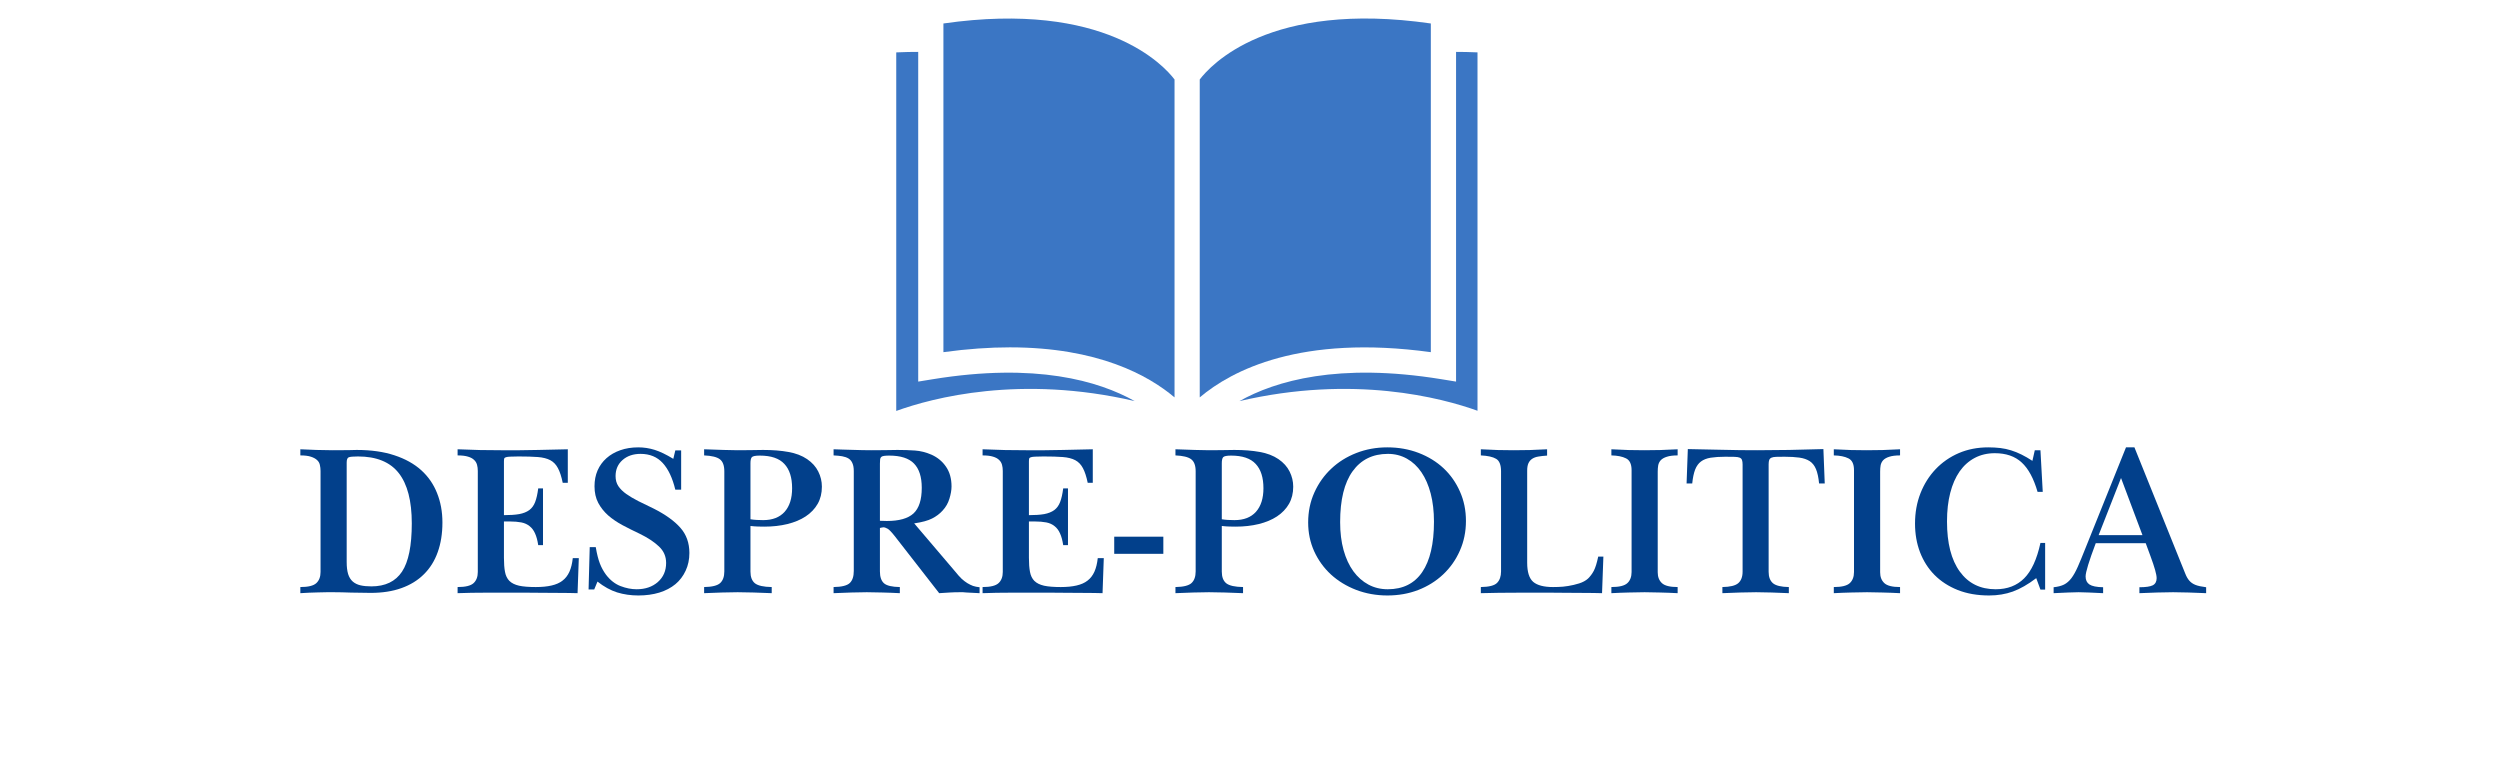 <svg xmlns="http://www.w3.org/2000/svg" xmlns:xlink="http://www.w3.org/1999/xlink" width="544" viewBox="0 0 408 124.5" height="166" preserveAspectRatio="xMidYMid meet"><defs><g></g><clipPath id="be7ca991d6"><path d="M 146.258 8 L 186 8 L 186 67.23 L 146.258 67.23 Z M 146.258 8 " clip-rule="nonzero"></path></clipPath><clipPath id="ff07111828"><path d="M 202 8 L 241.129 8 L 241.129 67.23 L 202 67.23 Z M 202 8 " clip-rule="nonzero"></path></clipPath></defs><g clip-path="url(#be7ca991d6)"><path fill="#3b76c4" d="M 146.266 67.066 C 152.203 64.918 166.555 61.121 185.18 65.457 C 179.293 62.156 169.035 59.152 152.242 61.887 L 149.852 62.277 L 149.852 8.469 C 148.887 8.461 147.609 8.492 146.266 8.551 L 146.266 67.066 " fill-opacity="1" fill-rule="nonzero"></path></g><path fill="#3b76c4" d="M 191.684 64.855 L 191.684 12.973 C 189.996 10.738 180.359 0.047 153.965 3.832 L 153.965 57.473 C 157.918 56.93 161.531 56.688 164.816 56.688 C 179.195 56.688 187.434 61.258 191.684 64.855 " fill-opacity="1" fill-rule="nonzero"></path><g clip-path="url(#ff07111828)"><path fill="#3b76c4" d="M 241.215 67.066 L 241.215 8.551 C 239.871 8.492 238.59 8.465 237.629 8.469 L 237.629 62.277 L 235.238 61.887 C 218.418 59.145 208.156 62.156 202.277 65.461 C 220.906 61.117 235.273 64.918 241.215 67.066 " fill-opacity="1" fill-rule="nonzero"></path></g><path fill="#3b76c4" d="M 233.512 57.473 L 233.512 3.832 C 207.105 0.031 197.508 10.715 195.797 12.973 L 195.797 64.855 C 201.023 60.438 212.27 54.559 233.512 57.473 " fill-opacity="1" fill-rule="nonzero"></path><g fill="#02408b" fill-opacity="1"><g transform="translate(48.063, 96.728)"><g><path d="M 0.953 -23.406 C 1.828 -23.375 2.703 -23.336 3.578 -23.297 C 4.453 -23.266 5.328 -23.25 6.203 -23.25 C 7.359 -23.25 8.242 -23.254 8.859 -23.266 C 9.473 -23.285 9.898 -23.297 10.141 -23.297 C 12.504 -23.297 14.562 -23.004 16.312 -22.422 C 18.062 -21.848 19.516 -21.039 20.672 -20 C 21.828 -18.957 22.691 -17.707 23.266 -16.25 C 23.848 -14.801 24.141 -13.203 24.141 -11.453 C 24.141 -9.648 23.883 -8.039 23.375 -6.625 C 22.875 -5.207 22.125 -4.004 21.125 -3.016 C 20.133 -2.023 18.91 -1.27 17.453 -0.75 C 16.004 -0.227 14.332 0.031 12.438 0.031 C 11.375 0.031 10.305 0.016 9.234 -0.016 C 8.16 -0.055 7.223 -0.078 6.422 -0.078 C 6.086 -0.078 5.703 -0.078 5.266 -0.078 C 4.828 -0.078 4.359 -0.066 3.859 -0.047 C 3.367 -0.035 2.875 -0.02 2.375 0 C 1.875 0.02 1.398 0.047 0.953 0.078 L 0.953 -0.922 C 2.234 -0.922 3.102 -1.133 3.562 -1.562 C 4.02 -1.988 4.25 -2.594 4.25 -3.375 L 4.25 -19.859 C 4.25 -20.211 4.211 -20.539 4.141 -20.844 C 4.078 -21.156 3.926 -21.422 3.688 -21.641 C 3.445 -21.867 3.113 -22.051 2.688 -22.188 C 2.27 -22.332 1.691 -22.406 0.953 -22.406 Z M 8.516 -5 C 8.516 -4.219 8.594 -3.566 8.75 -3.047 C 8.914 -2.523 9.172 -2.113 9.516 -1.812 C 9.859 -1.52 10.273 -1.316 10.766 -1.203 C 11.266 -1.086 11.859 -1.031 12.547 -1.031 C 14.816 -1.031 16.484 -1.832 17.547 -3.438 C 18.609 -5.039 19.141 -7.664 19.141 -11.312 C 19.141 -14.977 18.43 -17.711 17.016 -19.516 C 15.598 -21.328 13.379 -22.234 10.359 -22.234 C 9.578 -22.234 9.07 -22.188 8.844 -22.094 C 8.625 -22 8.516 -21.711 8.516 -21.234 Z M 8.516 -5 "></path></g></g></g><g fill="#02408b" fill-opacity="1"><g transform="translate(73.727, 96.728)"><g><path d="M 0.953 -23.406 C 2.18 -23.352 3.406 -23.312 4.625 -23.281 C 5.844 -23.258 6.984 -23.25 8.047 -23.25 C 9.086 -23.25 10.109 -23.25 11.109 -23.25 C 12.117 -23.25 13.117 -23.266 14.109 -23.297 L 18.938 -23.406 L 18.938 -17.938 L 18.109 -17.938 C 17.898 -18.957 17.641 -19.754 17.328 -20.328 C 17.023 -20.91 16.609 -21.344 16.078 -21.625 C 15.547 -21.906 14.863 -22.078 14.031 -22.141 C 13.207 -22.203 12.16 -22.234 10.891 -22.234 C 10.316 -22.234 9.867 -22.223 9.547 -22.203 C 9.234 -22.191 9 -22.16 8.844 -22.109 C 8.688 -22.066 8.594 -21.992 8.562 -21.891 C 8.531 -21.785 8.516 -21.625 8.516 -21.406 L 8.516 -12.656 C 9.523 -12.656 10.359 -12.711 11.016 -12.828 C 11.68 -12.953 12.227 -13.172 12.656 -13.484 C 13.082 -13.805 13.398 -14.242 13.609 -14.797 C 13.828 -15.359 13.992 -16.098 14.109 -17.016 L 14.891 -17.016 L 14.891 -7.766 L 14.109 -7.766 C 13.992 -8.547 13.82 -9.18 13.594 -9.672 C 13.375 -10.172 13.078 -10.566 12.703 -10.859 C 12.336 -11.16 11.891 -11.363 11.359 -11.469 C 10.828 -11.57 10.195 -11.625 9.469 -11.625 L 8.516 -11.625 L 8.516 -5.703 C 8.516 -4.785 8.57 -4.02 8.688 -3.406 C 8.801 -2.789 9.039 -2.297 9.406 -1.922 C 9.781 -1.555 10.305 -1.297 10.984 -1.141 C 11.672 -0.992 12.582 -0.922 13.719 -0.922 C 14.707 -0.922 15.562 -1.004 16.281 -1.172 C 17.008 -1.336 17.609 -1.602 18.078 -1.969 C 18.555 -2.332 18.93 -2.816 19.203 -3.422 C 19.473 -4.023 19.656 -4.766 19.75 -5.641 L 20.734 -5.641 L 20.531 0.078 C 20.27 0.078 19.812 0.066 19.156 0.047 C 18.508 0.035 17.789 0.031 17 0.031 C 16.207 0.031 15.41 0.023 14.609 0.016 C 13.805 0.004 13.145 0 12.625 0 L 5.172 0 C 4.535 0 3.883 0.004 3.219 0.016 C 2.562 0.023 1.805 0.047 0.953 0.078 L 0.953 -0.922 C 2.234 -0.922 3.102 -1.133 3.562 -1.562 C 4.02 -1.988 4.25 -2.594 4.25 -3.375 L 4.25 -19.859 C 4.25 -20.234 4.207 -20.57 4.125 -20.875 C 4.039 -21.188 3.879 -21.453 3.641 -21.672 C 3.41 -21.898 3.082 -22.078 2.656 -22.203 C 2.227 -22.336 1.66 -22.406 0.953 -22.406 Z M 0.953 -23.406 "></path></g></g></g><g fill="#02408b" fill-opacity="1"><g transform="translate(95.102, 96.728)"><g><path d="M 15.109 -23.219 L 16.062 -23.219 L 16.062 -16.812 L 15.109 -16.812 C 14.648 -18.719 13.969 -20.164 13.062 -21.156 C 12.156 -22.156 10.945 -22.656 9.438 -22.656 C 8.227 -22.656 7.242 -22.316 6.484 -21.641 C 5.734 -20.973 5.359 -20.102 5.359 -19.031 C 5.359 -18.395 5.508 -17.848 5.812 -17.391 C 6.125 -16.93 6.555 -16.504 7.109 -16.109 C 7.66 -15.723 8.312 -15.336 9.062 -14.953 C 9.82 -14.578 10.664 -14.164 11.594 -13.719 C 13.508 -12.75 14.957 -11.707 15.938 -10.594 C 16.914 -9.488 17.406 -8.117 17.406 -6.484 C 17.406 -5.422 17.203 -4.457 16.797 -3.594 C 16.398 -2.727 15.844 -1.992 15.125 -1.391 C 14.406 -0.797 13.531 -0.336 12.5 -0.016 C 11.469 0.297 10.328 0.453 9.078 0.453 C 7.848 0.453 6.691 0.285 5.609 -0.047 C 4.535 -0.391 3.469 -0.977 2.406 -1.812 L 1.875 -0.531 L 0.953 -0.531 L 1.141 -7.438 L 2.125 -7.438 C 2.312 -6.332 2.535 -5.441 2.797 -4.766 C 3.055 -4.098 3.391 -3.488 3.797 -2.938 C 4.484 -2.039 5.273 -1.422 6.172 -1.078 C 7.066 -0.734 7.941 -0.562 8.797 -0.562 C 10.211 -0.562 11.367 -0.957 12.266 -1.75 C 13.16 -2.539 13.609 -3.578 13.609 -4.859 C 13.609 -5.922 13.219 -6.816 12.438 -7.547 C 11.664 -8.285 10.602 -8.984 9.25 -9.641 C 8.301 -10.086 7.383 -10.547 6.5 -11.016 C 5.613 -11.492 4.832 -12.023 4.156 -12.609 C 3.488 -13.203 2.945 -13.883 2.531 -14.656 C 2.125 -15.426 1.922 -16.332 1.922 -17.375 C 1.922 -18.32 2.086 -19.18 2.422 -19.953 C 2.766 -20.734 3.25 -21.398 3.875 -21.953 C 4.508 -22.516 5.258 -22.945 6.125 -23.25 C 7 -23.562 7.984 -23.719 9.078 -23.719 C 9.973 -23.719 10.859 -23.582 11.734 -23.312 C 12.609 -23.039 13.625 -22.551 14.781 -21.844 Z M 15.109 -23.219 "></path></g></g></g><g fill="#02408b" fill-opacity="1"><g transform="translate(113.96, 96.728)"><g><path d="M 0.953 -23.406 C 2.254 -23.375 3.316 -23.336 4.141 -23.297 C 4.973 -23.266 5.734 -23.25 6.422 -23.25 C 7.098 -23.25 7.785 -23.254 8.484 -23.266 C 9.18 -23.285 9.875 -23.297 10.562 -23.297 C 12.125 -23.297 13.504 -23.188 14.703 -22.969 C 15.91 -22.758 16.93 -22.367 17.766 -21.797 C 18.586 -21.234 19.191 -20.562 19.578 -19.781 C 19.973 -19 20.172 -18.172 20.172 -17.297 C 20.172 -16.234 19.941 -15.301 19.484 -14.5 C 19.023 -13.695 18.375 -13.016 17.531 -12.453 C 16.688 -11.898 15.691 -11.484 14.547 -11.203 C 13.398 -10.922 12.145 -10.781 10.781 -10.781 C 10.5 -10.781 10.16 -10.785 9.766 -10.797 C 9.379 -10.805 8.961 -10.836 8.516 -10.891 L 8.516 -3.438 C 8.516 -2.562 8.758 -1.926 9.25 -1.531 C 9.75 -1.145 10.66 -0.941 11.984 -0.922 L 11.984 0.078 C 10.922 0.023 9.938 -0.008 9.031 -0.031 C 8.133 -0.062 7.266 -0.078 6.422 -0.078 C 5.566 -0.078 4.707 -0.062 3.844 -0.031 C 2.977 -0.008 2.016 0.023 0.953 0.078 L 0.953 -0.922 C 2.254 -0.941 3.129 -1.16 3.578 -1.578 C 4.023 -1.992 4.25 -2.625 4.25 -3.469 L 4.25 -19.812 C 4.25 -20.758 4.004 -21.414 3.516 -21.781 C 3.035 -22.145 2.18 -22.352 0.953 -22.406 Z M 8.516 -11.984 C 8.836 -11.93 9.176 -11.895 9.531 -11.875 C 9.883 -11.852 10.238 -11.844 10.594 -11.844 C 12.113 -11.844 13.281 -12.297 14.094 -13.203 C 14.906 -14.117 15.312 -15.398 15.312 -17.047 C 15.312 -18.797 14.891 -20.117 14.047 -21.016 C 13.211 -21.922 11.875 -22.375 10.031 -22.375 C 9.32 -22.375 8.891 -22.285 8.734 -22.109 C 8.586 -21.93 8.516 -21.602 8.516 -21.125 Z M 8.516 -11.984 "></path></g></g></g><g fill="#02408b" fill-opacity="1"><g transform="translate(135.087, 96.728)"><g><path d="M 0.953 -23.406 C 1.336 -23.406 1.797 -23.391 2.328 -23.359 C 2.859 -23.336 3.406 -23.32 3.969 -23.312 C 4.539 -23.301 5.109 -23.285 5.672 -23.266 C 6.234 -23.254 6.727 -23.25 7.156 -23.25 C 7.844 -23.25 8.57 -23.254 9.344 -23.266 C 10.113 -23.285 10.789 -23.297 11.375 -23.297 C 12.375 -23.297 13.328 -23.266 14.234 -23.203 C 15.141 -23.141 16.047 -22.91 16.953 -22.516 C 17.941 -22.066 18.727 -21.41 19.312 -20.547 C 19.906 -19.68 20.203 -18.613 20.203 -17.344 C 20.203 -16.75 20.086 -16.082 19.859 -15.344 C 19.641 -14.613 19.27 -13.969 18.75 -13.406 C 18.281 -12.883 17.707 -12.453 17.031 -12.109 C 16.363 -11.766 15.391 -11.5 14.109 -11.312 L 20.812 -3.438 C 21.188 -2.969 21.531 -2.582 21.844 -2.281 C 22.164 -1.988 22.477 -1.75 22.781 -1.562 C 23.094 -1.375 23.398 -1.223 23.703 -1.109 C 24.016 -1.004 24.375 -0.93 24.781 -0.891 L 24.781 0.078 L 22.656 -0.031 C 22.469 -0.062 22.273 -0.078 22.078 -0.078 C 21.891 -0.078 21.703 -0.078 21.516 -0.078 C 20.953 -0.078 20.414 -0.062 19.906 -0.031 C 19.395 -0.008 18.82 0.023 18.188 0.078 L 10.922 -9.25 C 10.398 -9.914 10.008 -10.316 9.75 -10.453 C 9.488 -10.598 9.266 -10.672 9.078 -10.672 C 9.004 -10.672 8.906 -10.656 8.781 -10.625 C 8.664 -10.602 8.578 -10.582 8.516 -10.562 L 8.516 -3.469 C 8.516 -2.57 8.738 -1.926 9.188 -1.531 C 9.633 -1.145 10.492 -0.941 11.766 -0.922 L 11.766 0.078 C 10.754 0.023 9.812 -0.008 8.938 -0.031 C 8.062 -0.062 7.207 -0.078 6.375 -0.078 C 5.551 -0.078 4.707 -0.062 3.844 -0.031 C 2.977 -0.008 2.016 0.023 0.953 0.078 L 0.953 -0.922 C 2.273 -0.941 3.156 -1.16 3.594 -1.578 C 4.031 -1.992 4.25 -2.648 4.25 -3.547 L 4.25 -19.859 C 4.25 -20.379 4.176 -20.801 4.031 -21.125 C 3.895 -21.457 3.688 -21.711 3.406 -21.891 C 3.125 -22.066 2.773 -22.191 2.359 -22.266 C 1.941 -22.336 1.473 -22.383 0.953 -22.406 Z M 8.516 -11.734 C 8.703 -11.734 8.891 -11.727 9.078 -11.719 C 9.266 -11.707 9.453 -11.703 9.641 -11.703 C 11.648 -11.703 13.102 -12.113 14 -12.938 C 14.895 -13.77 15.344 -15.164 15.344 -17.125 C 15.344 -18.895 14.922 -20.211 14.078 -21.078 C 13.242 -21.941 11.895 -22.375 10.031 -22.375 C 9.676 -22.375 9.398 -22.359 9.203 -22.328 C 9.004 -22.305 8.848 -22.25 8.734 -22.156 C 8.629 -22.062 8.566 -21.926 8.547 -21.75 C 8.523 -21.57 8.516 -21.344 8.516 -21.062 Z M 8.516 -11.734 "></path></g></g></g><g fill="#02408b" fill-opacity="1"><g transform="translate(159.404, 96.728)"><g><path d="M 0.953 -23.406 C 2.18 -23.352 3.406 -23.312 4.625 -23.281 C 5.844 -23.258 6.984 -23.25 8.047 -23.25 C 9.086 -23.25 10.109 -23.25 11.109 -23.25 C 12.117 -23.25 13.117 -23.266 14.109 -23.297 L 18.938 -23.406 L 18.938 -17.938 L 18.109 -17.938 C 17.898 -18.957 17.641 -19.754 17.328 -20.328 C 17.023 -20.91 16.609 -21.344 16.078 -21.625 C 15.547 -21.906 14.863 -22.078 14.031 -22.141 C 13.207 -22.203 12.16 -22.234 10.891 -22.234 C 10.316 -22.234 9.867 -22.223 9.547 -22.203 C 9.234 -22.191 9 -22.16 8.844 -22.109 C 8.688 -22.066 8.594 -21.992 8.562 -21.891 C 8.531 -21.785 8.516 -21.625 8.516 -21.406 L 8.516 -12.656 C 9.523 -12.656 10.359 -12.711 11.016 -12.828 C 11.68 -12.953 12.227 -13.172 12.656 -13.484 C 13.082 -13.805 13.398 -14.242 13.609 -14.797 C 13.828 -15.359 13.992 -16.098 14.109 -17.016 L 14.891 -17.016 L 14.891 -7.766 L 14.109 -7.766 C 13.992 -8.547 13.82 -9.18 13.594 -9.672 C 13.375 -10.172 13.078 -10.566 12.703 -10.859 C 12.336 -11.16 11.891 -11.363 11.359 -11.469 C 10.828 -11.57 10.195 -11.625 9.469 -11.625 L 8.516 -11.625 L 8.516 -5.703 C 8.516 -4.785 8.57 -4.02 8.688 -3.406 C 8.801 -2.789 9.039 -2.297 9.406 -1.922 C 9.781 -1.555 10.305 -1.297 10.984 -1.141 C 11.672 -0.992 12.582 -0.922 13.719 -0.922 C 14.707 -0.922 15.562 -1.004 16.281 -1.172 C 17.008 -1.336 17.609 -1.602 18.078 -1.969 C 18.555 -2.332 18.93 -2.816 19.203 -3.422 C 19.473 -4.023 19.656 -4.766 19.75 -5.641 L 20.734 -5.641 L 20.531 0.078 C 20.27 0.078 19.812 0.066 19.156 0.047 C 18.508 0.035 17.789 0.031 17 0.031 C 16.207 0.031 15.41 0.023 14.609 0.016 C 13.805 0.004 13.145 0 12.625 0 L 5.172 0 C 4.535 0 3.883 0.004 3.219 0.016 C 2.562 0.023 1.805 0.047 0.953 0.078 L 0.953 -0.922 C 2.234 -0.922 3.102 -1.133 3.562 -1.562 C 4.02 -1.988 4.25 -2.594 4.25 -3.375 L 4.25 -19.859 C 4.25 -20.234 4.207 -20.57 4.125 -20.875 C 4.039 -21.188 3.879 -21.453 3.641 -21.672 C 3.41 -21.898 3.082 -22.078 2.656 -22.203 C 2.227 -22.336 1.66 -22.406 0.953 -22.406 Z M 0.953 -23.406 "></path></g></g></g><g fill="#02408b" fill-opacity="1"><g transform="translate(180.779, 96.728)"><g><path d="M 9.078 -9.141 L 9.078 -6.344 L 1.062 -6.344 L 1.062 -9.141 Z M 9.078 -9.141 "></path></g></g></g><g fill="#02408b" fill-opacity="1"><g transform="translate(190.881, 96.728)"><g><path d="M 0.953 -23.406 C 2.254 -23.375 3.316 -23.336 4.141 -23.297 C 4.973 -23.266 5.734 -23.25 6.422 -23.25 C 7.098 -23.25 7.785 -23.254 8.484 -23.266 C 9.18 -23.285 9.875 -23.297 10.562 -23.297 C 12.125 -23.297 13.504 -23.188 14.703 -22.969 C 15.91 -22.758 16.93 -22.367 17.766 -21.797 C 18.586 -21.234 19.191 -20.562 19.578 -19.781 C 19.973 -19 20.172 -18.172 20.172 -17.297 C 20.172 -16.234 19.941 -15.301 19.484 -14.5 C 19.023 -13.695 18.375 -13.016 17.531 -12.453 C 16.688 -11.898 15.691 -11.484 14.547 -11.203 C 13.398 -10.922 12.145 -10.781 10.781 -10.781 C 10.5 -10.781 10.16 -10.785 9.766 -10.797 C 9.379 -10.805 8.961 -10.836 8.516 -10.891 L 8.516 -3.438 C 8.516 -2.562 8.758 -1.926 9.25 -1.531 C 9.75 -1.145 10.66 -0.941 11.984 -0.922 L 11.984 0.078 C 10.922 0.023 9.938 -0.008 9.031 -0.031 C 8.133 -0.062 7.266 -0.078 6.422 -0.078 C 5.566 -0.078 4.707 -0.062 3.844 -0.031 C 2.977 -0.008 2.016 0.023 0.953 0.078 L 0.953 -0.922 C 2.254 -0.941 3.129 -1.16 3.578 -1.578 C 4.023 -1.992 4.25 -2.625 4.25 -3.469 L 4.25 -19.812 C 4.25 -20.758 4.004 -21.414 3.516 -21.781 C 3.035 -22.145 2.18 -22.352 0.953 -22.406 Z M 8.516 -11.984 C 8.836 -11.93 9.176 -11.895 9.531 -11.875 C 9.883 -11.852 10.238 -11.844 10.594 -11.844 C 12.113 -11.844 13.281 -12.297 14.094 -13.203 C 14.906 -14.117 15.312 -15.398 15.312 -17.047 C 15.312 -18.797 14.891 -20.117 14.047 -21.016 C 13.211 -21.922 11.875 -22.375 10.031 -22.375 C 9.32 -22.375 8.891 -22.285 8.734 -22.109 C 8.586 -21.93 8.516 -21.602 8.516 -21.125 Z M 8.516 -11.984 "></path></g></g></g><g fill="#02408b" fill-opacity="1"><g transform="translate(212.008, 96.728)"><g><path d="M 27.234 -11.703 C 27.234 -9.953 26.898 -8.332 26.234 -6.844 C 25.578 -5.352 24.664 -4.062 23.5 -2.969 C 22.344 -1.883 20.988 -1.039 19.438 -0.438 C 17.895 0.156 16.223 0.453 14.422 0.453 C 12.609 0.453 10.91 0.148 9.328 -0.453 C 7.742 -1.066 6.367 -1.906 5.203 -2.969 C 4.047 -4.039 3.133 -5.301 2.469 -6.75 C 1.812 -8.207 1.484 -9.773 1.484 -11.453 C 1.484 -13.223 1.82 -14.859 2.5 -16.359 C 3.176 -17.859 4.094 -19.148 5.25 -20.234 C 6.406 -21.328 7.77 -22.18 9.344 -22.797 C 10.914 -23.41 12.598 -23.719 14.391 -23.719 C 16.234 -23.719 17.941 -23.414 19.516 -22.812 C 21.086 -22.207 22.441 -21.375 23.578 -20.312 C 24.711 -19.25 25.602 -17.984 26.25 -16.516 C 26.906 -15.055 27.234 -13.453 27.234 -11.703 Z M 14.469 -0.562 C 16.945 -0.562 18.82 -1.492 20.094 -3.359 C 21.375 -5.234 22.016 -7.977 22.016 -11.594 C 22.016 -13.289 21.836 -14.816 21.484 -16.172 C 21.129 -17.535 20.625 -18.695 19.969 -19.656 C 19.32 -20.613 18.531 -21.352 17.594 -21.875 C 16.664 -22.395 15.633 -22.656 14.5 -22.656 C 12.02 -22.656 10.098 -21.707 8.734 -19.812 C 7.379 -17.926 6.703 -15.16 6.703 -11.516 C 6.703 -9.816 6.891 -8.289 7.266 -6.938 C 7.641 -5.594 8.172 -4.445 8.859 -3.5 C 9.547 -2.562 10.363 -1.836 11.312 -1.328 C 12.258 -0.816 13.312 -0.562 14.469 -0.562 Z M 14.469 -0.562 "></path></g></g></g><g fill="#02408b" fill-opacity="1"><g transform="translate(240.72, 96.728)"><g><path d="M 0.953 -23.406 C 2.016 -23.352 2.961 -23.312 3.797 -23.281 C 4.641 -23.258 5.488 -23.25 6.344 -23.25 C 7.176 -23.25 8.035 -23.258 8.922 -23.281 C 9.805 -23.312 10.754 -23.352 11.766 -23.406 L 11.766 -22.375 C 11.223 -22.344 10.75 -22.289 10.344 -22.219 C 9.945 -22.156 9.613 -22.035 9.344 -21.859 C 9.07 -21.68 8.863 -21.438 8.719 -21.125 C 8.582 -20.82 8.516 -20.422 8.516 -19.922 L 8.516 -4.891 C 8.516 -3.379 8.844 -2.336 9.5 -1.766 C 10.164 -1.203 11.242 -0.922 12.734 -0.922 C 12.828 -0.922 13.113 -0.926 13.594 -0.938 C 14.082 -0.945 14.617 -1 15.203 -1.094 C 15.797 -1.188 16.395 -1.328 17 -1.516 C 17.602 -1.711 18.082 -1.973 18.438 -2.297 C 18.812 -2.66 19.129 -3.086 19.391 -3.578 C 19.648 -4.078 19.891 -4.848 20.109 -5.891 L 20.953 -5.891 L 20.734 0.078 C 20.473 0.078 20.004 0.066 19.328 0.047 C 18.66 0.035 17.922 0.031 17.109 0.031 C 16.297 0.031 15.488 0.023 14.688 0.016 C 13.895 0.004 13.254 0 12.766 0 C 10.773 0 8.805 0 6.859 0 C 4.91 0 2.941 0.023 0.953 0.078 L 0.953 -0.922 C 2.305 -0.941 3.191 -1.172 3.609 -1.609 C 4.035 -2.047 4.25 -2.664 4.25 -3.469 L 4.25 -19.812 C 4.25 -20.852 3.984 -21.531 3.453 -21.844 C 2.922 -22.164 2.086 -22.352 0.953 -22.406 Z M 0.953 -23.406 "></path></g></g></g><g fill="#02408b" fill-opacity="1"><g transform="translate(262.024, 96.728)"><g><path d="M 0.953 -23.406 C 2.016 -23.352 2.961 -23.312 3.797 -23.281 C 4.641 -23.258 5.477 -23.25 6.312 -23.25 C 7.133 -23.25 8 -23.258 8.906 -23.281 C 9.82 -23.312 10.773 -23.352 11.766 -23.406 L 11.766 -22.406 C 11.035 -22.406 10.453 -22.332 10.016 -22.188 C 9.578 -22.051 9.242 -21.863 9.016 -21.625 C 8.797 -21.383 8.656 -21.102 8.594 -20.781 C 8.539 -20.469 8.516 -20.125 8.516 -19.75 L 8.516 -3.328 C 8.516 -2.578 8.742 -1.988 9.203 -1.562 C 9.66 -1.133 10.516 -0.922 11.766 -0.922 L 11.766 0.078 C 10.754 0.023 9.789 -0.008 8.875 -0.031 C 7.969 -0.062 7.133 -0.078 6.375 -0.078 C 5.531 -0.078 4.664 -0.062 3.781 -0.031 C 2.895 -0.008 1.953 0.023 0.953 0.078 L 0.953 -0.922 C 2.234 -0.922 3.102 -1.133 3.562 -1.562 C 4.02 -1.988 4.25 -2.594 4.25 -3.375 L 4.25 -20 C 4.25 -20.988 3.945 -21.629 3.344 -21.922 C 2.75 -22.223 1.953 -22.383 0.953 -22.406 Z M 0.953 -23.406 "></path></g></g></g><g fill="#02408b" fill-opacity="1"><g transform="translate(274.75, 96.728)"><g><path d="M 0.703 -23.438 C 1.254 -23.438 2 -23.422 2.938 -23.391 C 3.883 -23.367 4.895 -23.348 5.969 -23.328 C 7.051 -23.305 8.129 -23.285 9.203 -23.266 C 10.273 -23.254 11.211 -23.25 12.016 -23.25 C 13.723 -23.25 15.445 -23.266 17.188 -23.297 C 18.938 -23.336 20.816 -23.383 22.828 -23.438 L 23.047 -17.828 L 22.125 -17.828 C 22.031 -18.797 21.863 -19.57 21.625 -20.156 C 21.383 -20.738 21.039 -21.176 20.594 -21.469 C 20.145 -21.758 19.582 -21.953 18.906 -22.047 C 18.238 -22.141 17.43 -22.188 16.484 -22.188 C 15.922 -22.188 15.469 -22.18 15.125 -22.172 C 14.781 -22.16 14.52 -22.113 14.344 -22.031 C 14.164 -21.945 14.047 -21.82 13.984 -21.656 C 13.922 -21.488 13.891 -21.254 13.891 -20.953 L 13.891 -3.406 C 13.891 -2.57 14.125 -1.953 14.594 -1.547 C 15.07 -1.148 15.938 -0.941 17.188 -0.922 L 17.188 0.078 C 16.176 0.023 15.238 -0.008 14.375 -0.031 C 13.508 -0.062 12.664 -0.078 11.844 -0.078 C 10.988 -0.078 10.125 -0.062 9.25 -0.031 C 8.375 -0.008 7.406 0.023 6.344 0.078 L 6.344 -0.922 C 7.594 -0.941 8.453 -1.148 8.922 -1.547 C 9.398 -1.953 9.641 -2.582 9.641 -3.438 L 9.641 -20.922 C 9.641 -21.223 9.609 -21.461 9.547 -21.641 C 9.492 -21.816 9.375 -21.945 9.188 -22.031 C 9 -22.113 8.711 -22.16 8.328 -22.172 C 7.953 -22.18 7.445 -22.188 6.812 -22.188 C 5.883 -22.188 5.094 -22.133 4.438 -22.031 C 3.789 -21.926 3.258 -21.719 2.844 -21.406 C 2.438 -21.102 2.117 -20.66 1.891 -20.078 C 1.672 -19.504 1.516 -18.754 1.422 -17.828 L 0.5 -17.828 Z M 0.703 -23.438 "></path></g></g></g><g fill="#02408b" fill-opacity="1"><g transform="translate(298.323, 96.728)"><g><path d="M 0.953 -23.406 C 2.016 -23.352 2.961 -23.312 3.797 -23.281 C 4.641 -23.258 5.477 -23.25 6.312 -23.25 C 7.133 -23.25 8 -23.258 8.906 -23.281 C 9.82 -23.312 10.773 -23.352 11.766 -23.406 L 11.766 -22.406 C 11.035 -22.406 10.453 -22.332 10.016 -22.188 C 9.578 -22.051 9.242 -21.863 9.016 -21.625 C 8.797 -21.383 8.656 -21.102 8.594 -20.781 C 8.539 -20.469 8.516 -20.125 8.516 -19.75 L 8.516 -3.328 C 8.516 -2.578 8.742 -1.988 9.203 -1.562 C 9.66 -1.133 10.516 -0.922 11.766 -0.922 L 11.766 0.078 C 10.754 0.023 9.789 -0.008 8.875 -0.031 C 7.969 -0.062 7.133 -0.078 6.375 -0.078 C 5.531 -0.078 4.664 -0.062 3.781 -0.031 C 2.895 -0.008 1.953 0.023 0.953 0.078 L 0.953 -0.922 C 2.234 -0.922 3.102 -1.133 3.562 -1.562 C 4.02 -1.988 4.25 -2.594 4.25 -3.375 L 4.25 -20 C 4.25 -20.988 3.945 -21.629 3.344 -21.922 C 2.75 -22.223 1.953 -22.383 0.953 -22.406 Z M 0.953 -23.406 "></path></g></g></g><g fill="#02408b" fill-opacity="1"><g transform="translate(311.048, 96.728)"><g><path d="M 21.031 -23.25 L 21.953 -23.25 L 22.328 -16.453 L 21.484 -16.453 C 20.848 -18.648 19.984 -20.25 18.891 -21.25 C 17.805 -22.258 16.344 -22.766 14.5 -22.766 C 13.289 -22.766 12.203 -22.508 11.234 -22 C 10.266 -21.488 9.441 -20.754 8.766 -19.797 C 8.098 -18.836 7.586 -17.672 7.234 -16.297 C 6.879 -14.93 6.703 -13.375 6.703 -11.625 C 6.703 -8.082 7.398 -5.352 8.797 -3.438 C 10.191 -1.52 12.141 -0.562 14.641 -0.562 C 16.555 -0.562 18.109 -1.156 19.297 -2.344 C 20.492 -3.539 21.379 -5.469 21.953 -8.125 L 22.719 -8.125 L 22.719 -0.5 L 21.953 -0.5 L 21.266 -2.375 C 19.922 -1.352 18.648 -0.625 17.453 -0.188 C 16.266 0.238 14.973 0.453 13.578 0.453 C 11.66 0.453 9.953 0.156 8.453 -0.438 C 6.953 -1.039 5.688 -1.863 4.656 -2.906 C 3.633 -3.945 2.848 -5.18 2.297 -6.609 C 1.754 -8.035 1.484 -9.594 1.484 -11.281 C 1.484 -13.07 1.781 -14.723 2.375 -16.234 C 2.969 -17.742 3.797 -19.055 4.859 -20.172 C 5.922 -21.285 7.176 -22.156 8.625 -22.781 C 10.082 -23.406 11.688 -23.719 13.438 -23.719 C 14.145 -23.719 14.801 -23.68 15.406 -23.609 C 16.008 -23.535 16.594 -23.41 17.156 -23.234 C 17.727 -23.055 18.297 -22.828 18.859 -22.547 C 19.43 -22.266 20.023 -21.922 20.641 -21.516 Z M 21.031 -23.25 "></path></g></g></g><g fill="#02408b" fill-opacity="1"><g transform="translate(335.401, 96.728)"><g><path d="M 11.562 -23.719 L 12.938 -23.719 L 20.562 -4.781 C 20.844 -4.102 21.07 -3.535 21.25 -3.078 C 21.426 -2.629 21.641 -2.258 21.891 -1.969 C 22.141 -1.676 22.469 -1.445 22.875 -1.281 C 23.289 -1.113 23.879 -0.984 24.641 -0.891 L 24.641 0.078 C 23.578 0.023 22.617 -0.008 21.766 -0.031 C 20.91 -0.062 20.07 -0.078 19.25 -0.078 C 18.395 -0.078 17.531 -0.062 16.656 -0.031 C 15.781 -0.008 14.812 0.023 13.75 0.078 L 13.75 -0.891 C 14.77 -0.891 15.492 -0.992 15.922 -1.203 C 16.348 -1.422 16.562 -1.812 16.562 -2.375 C 16.562 -2.969 16.227 -4.16 15.562 -5.953 L 14.781 -8.078 L 6.625 -8.078 C 5.52 -5.148 4.969 -3.344 4.969 -2.656 C 4.969 -2.062 5.176 -1.625 5.594 -1.344 C 6.02 -1.062 6.766 -0.91 7.828 -0.891 L 7.828 0.078 C 6.836 0.023 6.055 -0.008 5.484 -0.031 C 4.922 -0.062 4.367 -0.078 3.828 -0.078 C 3.266 -0.078 2.695 -0.062 2.125 -0.031 C 1.562 -0.008 0.77 0.023 -0.25 0.078 L -0.25 -0.891 C 0.438 -0.961 1.004 -1.109 1.453 -1.328 C 1.898 -1.555 2.301 -1.906 2.656 -2.375 C 3.008 -2.844 3.359 -3.469 3.703 -4.25 C 4.047 -5.031 4.453 -6.016 4.922 -7.203 Z M 7.094 -9.391 L 14.25 -9.391 L 10.75 -18.719 Z M 7.094 -9.391 "></path></g></g></g></svg>